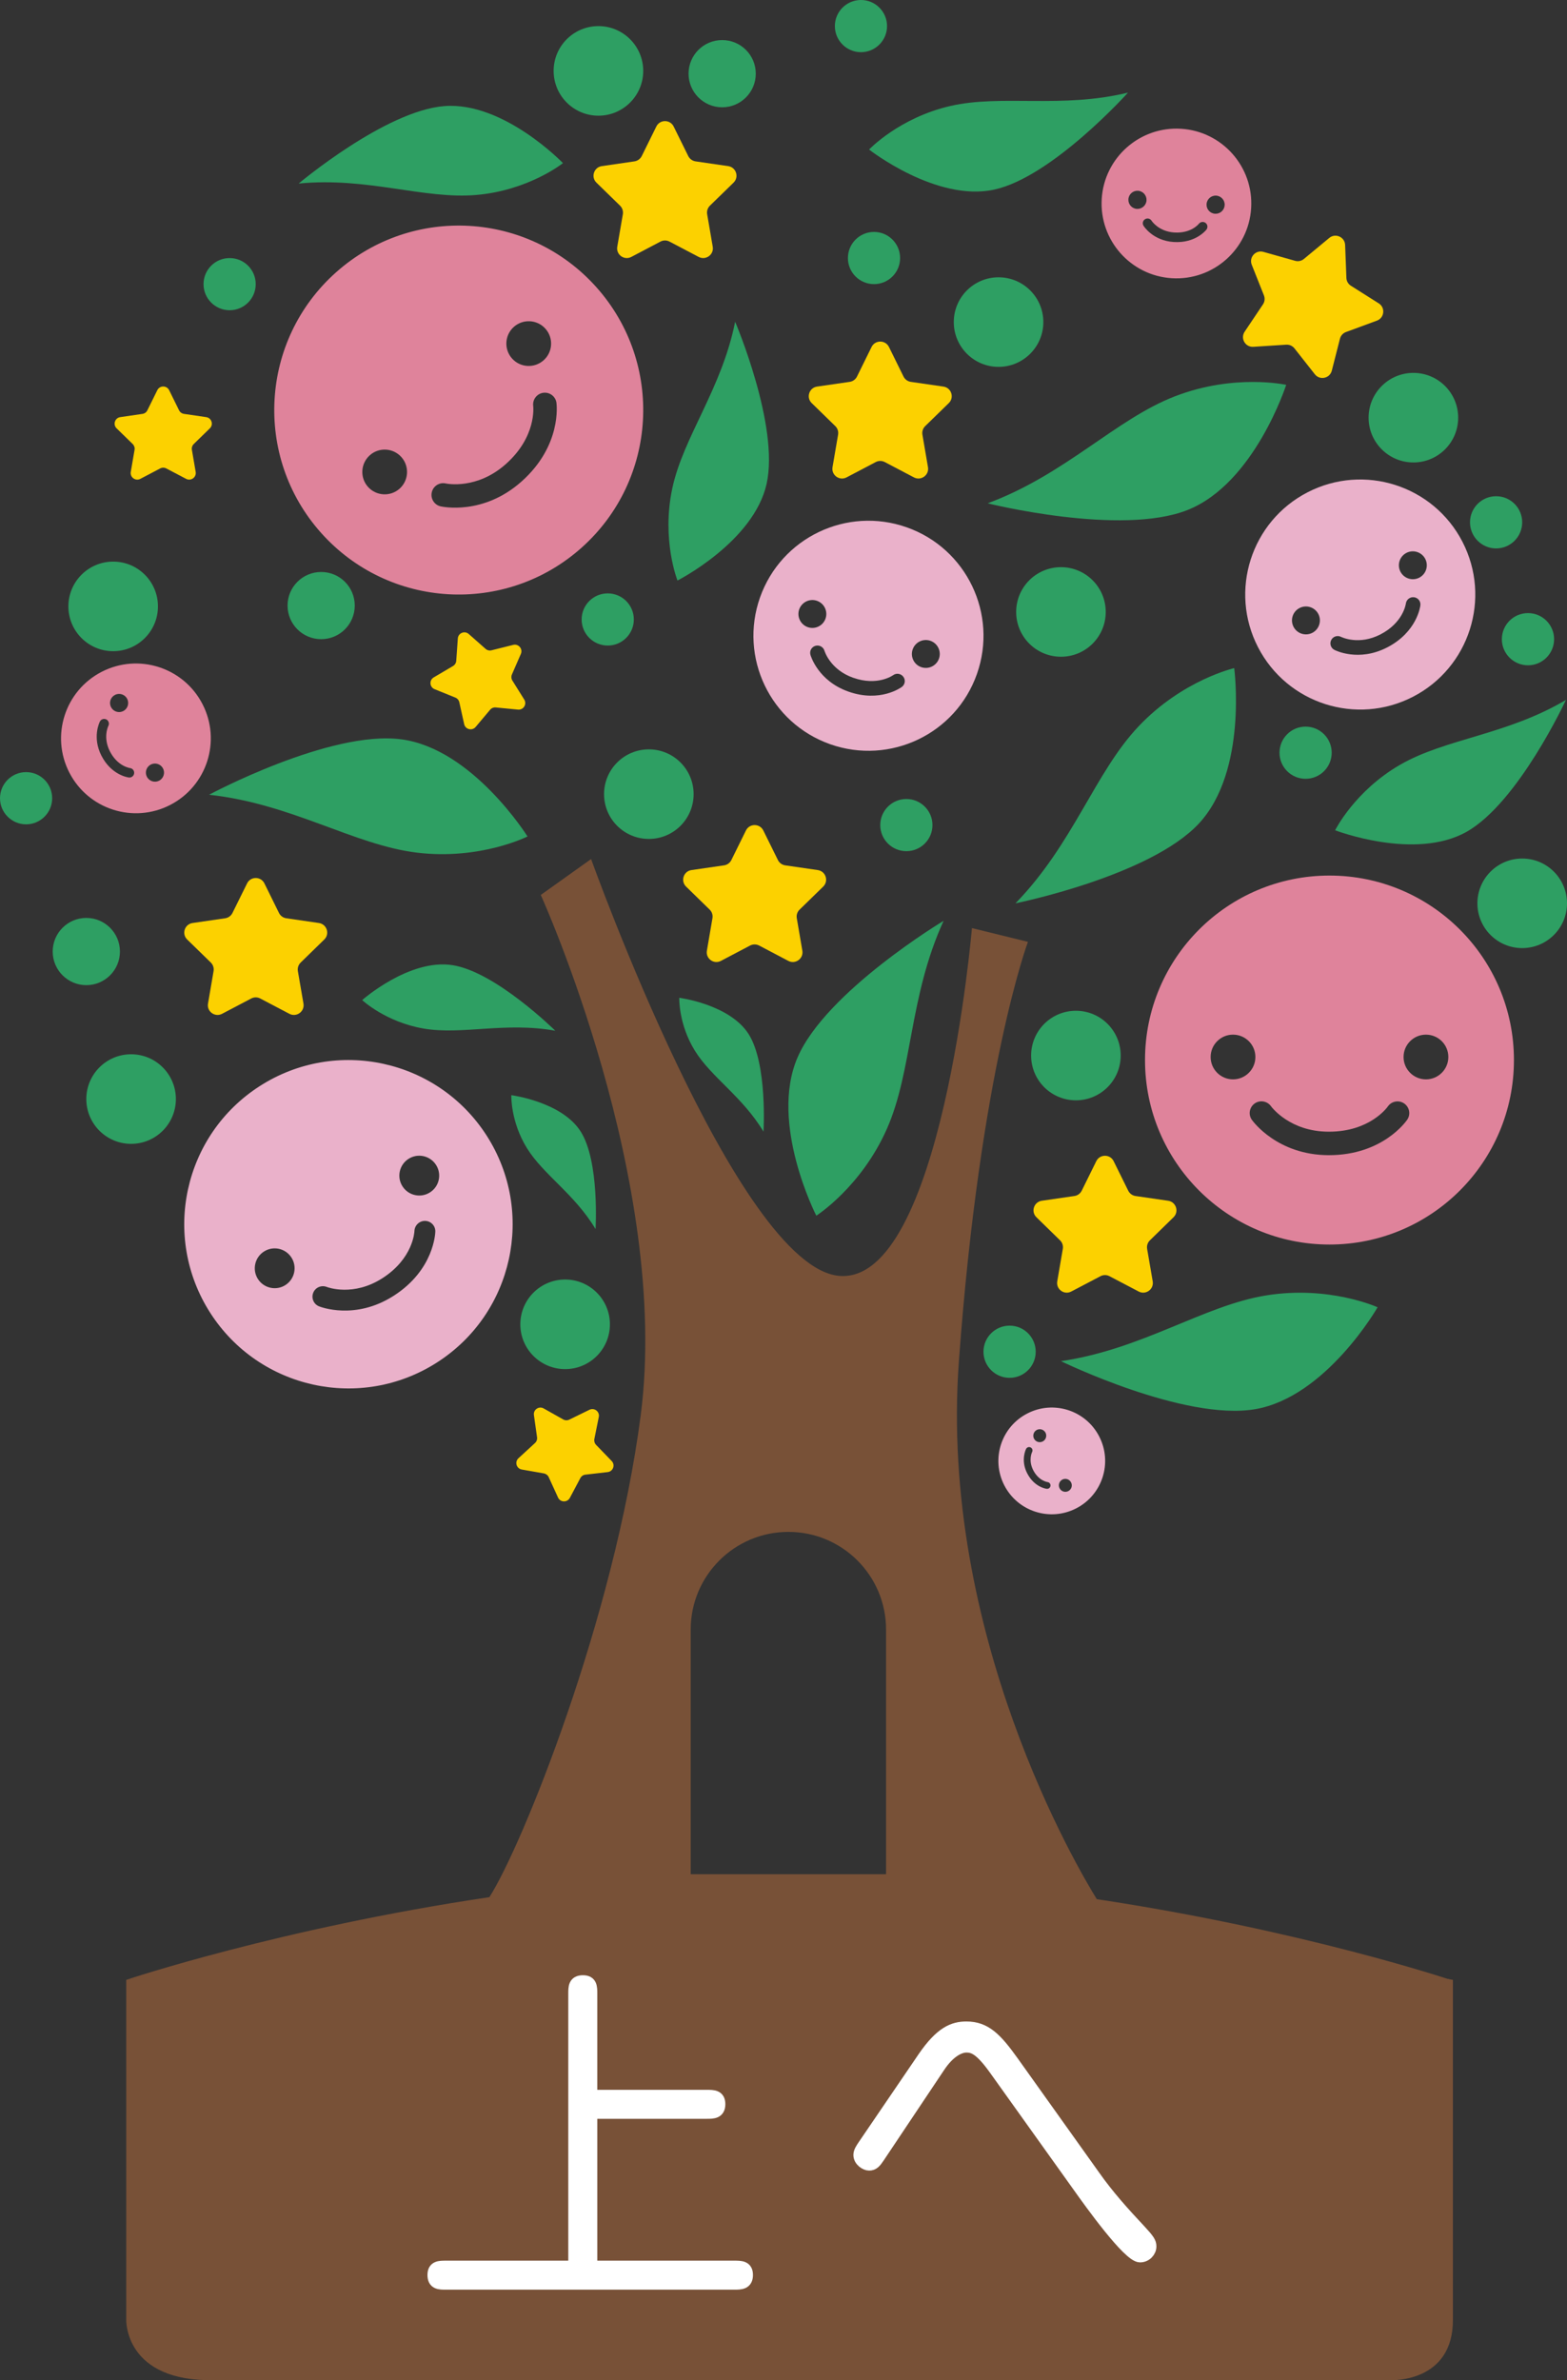 <?xml version="1.0" encoding="utf-8"?>
<!-- Generator: Adobe Illustrator 26.5.0, SVG Export Plug-In . SVG Version: 6.00 Build 0)  -->
<svg version="1.1" id="レイヤー_1" xmlns="http://www.w3.org/2000/svg" xmlns:xlink="http://www.w3.org/1999/xlink" x="0px"
	 y="0px" width="129.691px" height="196.991px" viewBox="0 0 129.691 196.991" style="enable-background:new 0 0 129.691 196.991;"
	 xml:space="preserve">
<rect x="0" y="0" width="129.691" height="196.991" fill="#333333" stroke="none"/>
<style type="text/css">
	.st0{fill:#2E9F63;}
	.st1{fill:#DF839B;}
	.st2{fill:#EAB1CA;}
	.st3{fill:#785137;}
	.st4{fill:#FCD100;}
	.st5{fill:none;stroke:#FFFFFF;stroke-miterlimit:10;}
	.st6{fill:#FFFFFF;}
</style>
<g>
	<g>
		<g>
			<g>
				<path class="st0" d="M7.144,81.534c1.536,0,2.782-1.246,2.782-2.782c0-1.536-1.246-2.782-2.782-2.782
					c-1.537,0-2.782,1.246-2.782,2.782C4.362,80.288,5.607,81.534,7.144,81.534"/>
				<path class="st0" d="M26.582,52.9c1.537,0,2.779-1.245,2.779-2.781c0-1.537-1.243-2.78-2.779-2.78
					c-1.537,0-2.782,1.244-2.782,2.78C23.8,51.655,25.045,52.9,26.582,52.9"/>
				<path class="st0" d="M59.767,8.88c1.538,0,2.784-1.246,2.784-2.782c0-1.539-1.246-2.782-2.784-2.782
					c-1.534,0-2.779,1.244-2.779,2.782C56.988,7.633,58.234,8.88,59.767,8.88"/>
				<path class="st0" d="M50.298,53.427c1.194,0,2.16-0.966,2.16-2.158c0-1.193-0.966-2.159-2.16-2.159
					c-1.193,0-2.159,0.966-2.159,2.159C48.139,52.46,49.105,53.427,50.298,53.427"/>
				<path class="st0" d="M83.559,114.033c1.191,0,2.16-0.966,2.16-2.16c0-1.193-0.969-2.16-2.16-2.16
					c-1.193,0-2.163,0.967-2.163,2.16C81.397,113.068,82.367,114.033,83.559,114.033"/>
				<path class="st0" d="M75.014,70.444c1.194,0,2.16-0.964,2.16-2.158c0-1.192-0.966-2.159-2.16-2.159
					c-1.193,0-2.16,0.967-2.16,2.159C72.854,69.48,73.821,70.444,75.014,70.444"/>
				<path class="st0" d="M2.16,68.224c1.191,0,2.158-0.969,2.158-2.16c0-1.192-0.967-2.162-2.158-2.162
					c-1.193,0-2.16,0.969-2.16,2.162C0,67.255,0.968,68.224,2.16,68.224"/>
				<path class="st0" d="M19.005,25.676c1.193,0,2.159-0.967,2.159-2.16c0-1.193-0.966-2.158-2.159-2.158
					c-1.193,0-2.16,0.965-2.16,2.158C16.845,24.708,17.812,25.676,19.005,25.676"/>
				<path class="st0" d="M71.256,4.319c1.192,0,2.159-0.967,2.159-2.16c0-1.191-0.967-2.16-2.159-2.16
					c-1.191,0-2.159,0.968-2.159,2.16C69.098,3.352,70.066,4.319,71.256,4.319"/>
				<path class="st0" d="M49.528,9.575c2.046,0,3.708-1.661,3.708-3.707c0-2.047-1.661-3.708-3.708-3.708
					c-2.047,0-3.707,1.661-3.707,3.708C45.821,7.914,47.481,9.575,49.528,9.575"/>
				<path class="st0" d="M89.047,91.065c2.046,0,3.706-1.659,3.706-3.705c0-2.048-1.66-3.706-3.706-3.706
					c-2.049,0-3.707,1.658-3.707,3.706C85.34,89.406,86.998,91.065,89.047,91.065"/>
				<path class="st0" d="M46.774,113.311c2.045,0,3.705-1.659,3.705-3.709c0-2.046-1.661-3.706-3.705-3.706
					c-2.049,0-3.71,1.66-3.71,3.706C43.064,111.652,44.725,113.311,46.774,113.311"/>
				<path class="st0" d="M10.851,94.668c2.047,0,3.705-1.661,3.705-3.707c0-2.048-1.658-3.707-3.705-3.707
					c-2.048,0-3.707,1.659-3.707,3.707C7.144,93.006,8.803,94.668,10.851,94.668"/>
				<path class="st0" d="M53.702,69.433c2.046,0,3.705-1.659,3.705-3.708c0-2.047-1.659-3.706-3.705-3.706
					c-2.049,0-3.708,1.659-3.708,3.706C49.994,67.774,51.652,69.433,53.702,69.433"/>
				<path class="st0" d="M82.644,30.363c2.047,0,3.707-1.661,3.707-3.707c0-2.047-1.66-3.706-3.707-3.706
					c-2.048,0-3.705,1.659-3.705,3.706C78.939,28.703,80.597,30.363,82.644,30.363"/>
				<path class="st0" d="M9.368,53.894c2.047,0,3.705-1.661,3.705-3.707c0-2.047-1.659-3.707-3.705-3.707
					c-2.048,0-3.708,1.66-3.708,3.707C5.66,52.234,7.319,53.894,9.368,53.894"/>
				<path class="st1" d="M110.032,72.464c-8.433,0-15.266,6.835-15.266,15.268c0,8.432,6.833,15.269,15.266,15.269
					s15.267-6.836,15.267-15.269C125.299,79.299,118.465,72.464,110.032,72.464 M102.049,89.331c-1.025,0-1.852-0.829-1.852-1.851
					c0-1.022,0.827-1.85,1.852-1.85c1.022,0,1.852,0.828,1.852,1.85C103.901,88.502,103.071,89.331,102.049,89.331 M116.474,92.659
					c-0.083,0.122-2.028,2.946-6.488,2.946h-0.034c-4.231-0.015-6.259-2.803-6.342-2.924c-0.313-0.435-0.207-1.043,0.23-1.353
					c0.437-0.31,1.041-0.207,1.353,0.226c0.072,0.101,1.58,2.099,4.761,2.108h0.033c3.382,0,4.817-2.003,4.877-2.09
					c0.303-0.436,0.905-0.55,1.346-0.25C116.65,91.623,116.769,92.217,116.474,92.659 M118.016,89.331
					c-1.021,0-1.852-0.829-1.852-1.851c0-1.022,0.831-1.85,1.852-1.85c1.025,0,1.854,0.828,1.854,1.85
					C119.87,88.502,119.041,89.331,118.016,89.331"/>
				<path class="st1" d="M27.81,22.54c-6.296,5.609-6.852,15.262-1.241,21.556c5.611,6.294,15.262,6.85,21.556,1.24
					c6.296-5.61,6.85-15.261,1.242-21.557C43.756,17.483,34.104,16.93,27.81,22.54 M33.071,40.445
					c-0.765,0.678-1.934,0.612-2.617-0.152c-0.678-0.762-0.611-1.932,0.152-2.614c0.764-0.681,1.933-0.612,2.613,0.149
					C33.9,38.593,33.833,39.763,33.071,40.445 M46.054,33.334c0.018,0.144,0.447,3.544-2.885,6.513
					c-0.008,0.009-0.018,0.016-0.026,0.023c-3.168,2.803-6.537,2.068-6.678,2.037c-0.524-0.121-0.847-0.641-0.729-1.164
					c0.119-0.522,0.638-0.848,1.16-0.73c0.12,0.025,2.577,0.512,4.96-1.597c0.006-0.005,0.014-0.014,0.021-0.019
					c2.525-2.252,2.264-4.702,2.252-4.803c-0.065-0.53,0.308-1.015,0.837-1.086C45.495,32.44,45.98,32.806,46.054,33.334
					 M44.992,29.818c-0.764,0.681-1.933,0.614-2.614-0.148c-0.681-0.764-0.614-1.936,0.149-2.616
					c0.762-0.679,1.935-0.612,2.614,0.15C45.822,27.968,45.756,29.137,44.992,29.818"/>
				<path class="st1" d="M16.759,58.273c-1.567-3.043-5.304-4.238-8.346-2.671c-3.041,1.566-4.239,5.303-2.671,8.345
					c1.567,3.041,5.304,4.238,8.344,2.672C17.129,65.052,18.326,61.314,16.759,58.273 M9.19,58.527
					c-0.191-0.369-0.047-0.822,0.322-1.012c0.37-0.192,0.824-0.047,1.013,0.323c0.191,0.369,0.044,0.823-0.324,1.012
					C9.834,59.041,9.38,58.894,9.19,58.527 M10.669,64.349c-0.061-0.008-1.438-0.185-2.268-1.794
					c-0.003-0.003-0.004-0.007-0.006-0.011c-0.782-1.53-0.153-2.778-0.126-2.831c0.102-0.195,0.338-0.268,0.533-0.17
					c0.191,0.102,0.267,0.337,0.169,0.53c-0.023,0.045-0.462,0.961,0.125,2.111c0.001,0.003,0.003,0.007,0.006,0.012
					c0.628,1.218,1.618,1.365,1.659,1.371c0.214,0.027,0.369,0.224,0.341,0.439C11.076,64.22,10.882,64.374,10.669,64.349
					 M12.157,64.286c-0.189-0.368-0.045-0.82,0.325-1.009c0.367-0.192,0.822-0.045,1.012,0.324c0.189,0.368,0.043,0.82-0.325,1.011
					C12.8,64.801,12.348,64.657,12.157,64.286"/>
				<path class="st2" d="M90.974,118.885c-1.114-2.168-3.781-3.02-5.948-1.902c-2.17,1.114-3.022,3.778-1.905,5.95
					c1.117,2.167,3.78,3.019,5.949,1.903C91.241,123.719,92.094,121.054,90.974,118.885 M85.579,119.068
					c-0.135-0.263-0.032-0.588,0.231-0.724c0.265-0.134,0.585-0.031,0.723,0.232c0.133,0.263,0.03,0.585-0.232,0.722
					C86.037,119.433,85.715,119.331,85.579,119.068 M86.633,123.218c-0.042-0.003-1.026-0.131-1.616-1.279
					c-0.001-0.002-0.004-0.004-0.006-0.008c-0.555-1.089-0.107-1.981-0.087-2.017c0.069-0.139,0.242-0.191,0.377-0.121
					c0.139,0.068,0.194,0.241,0.121,0.377c-0.014,0.033-0.327,0.683,0.091,1.506c0.002,0,0.002,0.004,0.003,0.006
					c0.45,0.87,1.155,0.975,1.186,0.979c0.149,0.019,0.26,0.157,0.241,0.311C86.923,123.127,86.787,123.235,86.633,123.218
					 M87.697,123.176c-0.137-0.262-0.035-0.586,0.228-0.723c0.264-0.133,0.587-0.03,0.721,0.234c0.137,0.261,0.035,0.585-0.229,0.72
					C88.155,123.542,87.831,123.439,87.697,123.176"/>
				<path class="st2" d="M21.507,89.882c-6.32,4.05-8.159,12.453-4.108,18.772c4.048,6.316,12.454,8.157,18.771,4.106
					c6.32-4.048,8.158-12.452,4.109-18.773C36.228,87.672,27.826,85.831,21.507,89.882 M23.622,106.355
					c-0.766,0.491-1.786,0.265-2.276-0.501c-0.489-0.764-0.267-1.782,0.499-2.273c0.766-0.493,1.785-0.27,2.276,0.496
					C24.612,104.844,24.39,105.863,23.622,106.355 M36.028,101.921c-0.001,0.132-0.103,3.179-3.445,5.322
					c-0.008,0.007-0.018,0.012-0.028,0.016c-3.174,2.022-6.033,0.905-6.151,0.856c-0.445-0.177-0.658-0.683-0.479-1.125
					c0.177-0.442,0.679-0.654,1.121-0.479c0.103,0.039,2.193,0.81,4.582-0.71c0.008-0.005,0.015-0.01,0.023-0.014
					c2.534-1.626,2.647-3.815,2.649-3.906c0.02-0.476,0.416-0.848,0.89-0.837C35.665,101.059,36.039,101.448,36.028,101.921
					 M35.589,98.685c-0.766,0.491-1.785,0.268-2.277-0.5c-0.492-0.764-0.267-1.784,0.499-2.275c0.766-0.492,1.785-0.266,2.276,0.499
					C36.58,97.174,36.357,98.195,35.589,98.685"/>
				<path class="st3" d="M90.776,157.18c-1.557-2.511-13.066-21.913-11.416-44.503c1.77-24.217,5.717-34.727,5.717-34.727
					l-4.635-1.138c0,0-2.511,29.469-10.965,28.784c-8.454-0.686-20.555-34.499-20.555-34.499l-4.165,2.971
					c0,0,10.783,23.76,8.27,43.069c-2.187,16.802-9.826,35.675-12.524,39.877c-17.326,2.573-30.055,6.843-30.055,6.843
					c52.091-9.611,109.604,0,109.604,0S107.893,159.765,90.776,157.18 M57.165,155.114v-20.247c0-4.464,3.62-8.084,8.087-8.084
					c4.464,0,8.082,3.62,8.082,8.084v20.247h-8.529H57.165z"/>
				<path class="st0" d="M24.717,15.193c0,0,7.167-6.035,12.069-6.413c4.904-0.376,9.807,4.72,9.807,4.72s-2.829,2.259-7.167,2.635
					C35.088,16.513,30.375,14.627,24.717,15.193"/>
				<path class="st0" d="M60.844,26.629c0,0,3.677,8.618,2.604,13.415c-1.072,4.803-7.378,8.002-7.378,8.002
					s-1.334-3.366-0.429-7.626C56.549,36.162,59.73,32.204,60.844,26.629"/>
				<path class="st0" d="M17.301,65.776c0,0,10.003-5.367,15.91-4.588c5.908,0.777,10.448,8.04,10.448,8.04
					s-3.918,1.975-9.154,1.339C29.27,69.929,24.151,66.516,17.301,65.776"/>
				<path class="st0" d="M78.098,76.208c0,0-9.732,5.84-12.092,11.314c-2.358,5.47,1.555,13.091,1.555,13.091
					s3.699-2.355,5.837-7.176C75.535,88.613,75.224,82.469,78.098,76.208"/>
				<path class="st0" d="M87.81,112.653c0,0,10.199,4.976,16.071,3.975c5.873-1.003,10.134-8.435,10.134-8.435
					s-3.991-1.82-9.199-0.985C99.608,108.041,94.622,111.649,87.81,112.653"/>
				<path class="st0" d="M45.958,85.307c0,0-4.912-4.861-8.494-5.426c-3.582-0.57-7.489,2.889-7.489,2.889s1.946,1.827,5.113,2.361
					C38.256,85.665,41.834,84.559,45.958,85.307"/>
				<path class="st0" d="M49.29,101.72c0,0,0.341-5.577-1.224-8.061c-1.563-2.483-5.748-3.019-5.748-3.019s-0.076,2.16,1.286,4.372
					C44.966,97.223,47.547,98.809,49.29,101.72"/>
				<path class="st0" d="M63.19,93.659c0,0,0.34-5.579-1.223-8.062c-1.564-2.481-5.748-3.017-5.748-3.017s-0.076,2.16,1.286,4.371
					C58.867,89.162,61.447,90.749,63.19,93.659"/>
				<path class="st4" d="M92.17,96.102l1.208,2.446c0.118,0.235,0.344,0.4,0.602,0.437l2.699,0.392
					c0.659,0.097,0.923,0.904,0.445,1.367l-1.951,1.906c-0.19,0.183-0.276,0.448-0.232,0.71l0.462,2.687
					c0.112,0.655-0.576,1.153-1.163,0.842l-2.415-1.268c-0.235-0.123-0.512-0.123-0.745,0l-2.417,1.268
					c-0.585,0.311-1.274-0.187-1.161-0.842l0.461-2.687c0.044-0.263-0.042-0.528-0.232-0.71l-1.951-1.906
					c-0.477-0.462-0.214-1.27,0.443-1.367l2.698-0.392c0.263-0.037,0.486-0.202,0.605-0.437l1.207-2.446
					C91.026,95.505,91.878,95.505,92.17,96.102"/>
				<path class="st4" d="M55.755,10.471l1.208,2.446c0.117,0.236,0.344,0.4,0.605,0.439l2.7,0.393
					c0.657,0.094,0.92,0.904,0.443,1.368l-1.954,1.904c-0.189,0.184-0.275,0.449-0.23,0.708l0.462,2.691
					c0.112,0.654-0.577,1.153-1.164,0.843l-2.415-1.269c-0.234-0.122-0.513-0.122-0.746,0l-2.413,1.269
					c-0.59,0.31-1.277-0.189-1.164-0.843l0.463-2.691c0.042-0.259-0.044-0.524-0.233-0.708l-1.953-1.904
					c-0.476-0.464-0.212-1.273,0.444-1.368l2.7-0.393c0.262-0.039,0.486-0.203,0.605-0.439l1.207-2.446
					C54.613,9.875,55.463,9.875,55.755,10.471"/>
				<path class="st4" d="M63.175,68.733l1.208,2.446c0.117,0.236,0.342,0.4,0.602,0.439l2.698,0.392
					c0.661,0.095,0.922,0.904,0.447,1.368l-1.954,1.905c-0.189,0.183-0.276,0.448-0.231,0.707l0.46,2.69
					c0.114,0.655-0.576,1.154-1.162,0.845l-2.415-1.271c-0.234-0.12-0.512-0.12-0.746,0l-2.415,1.271
					c-0.589,0.31-1.274-0.189-1.161-0.845l0.46-2.69c0.044-0.259-0.041-0.524-0.23-0.707l-1.952-1.905
					c-0.476-0.464-0.213-1.273,0.443-1.368l2.7-0.392c0.262-0.039,0.488-0.203,0.604-0.439l1.206-2.446
					C62.031,68.137,62.88,68.137,63.175,68.733"/>
				<g>
					<path class="st0" d="M72.336,23.515c1.192,0,2.16-0.964,2.16-2.158c0-1.195-0.967-2.162-2.16-2.162
						c-1.193,0-2.159,0.967-2.159,2.162C70.177,22.551,71.144,23.515,72.336,23.515"/>
					<path class="st0" d="M125.983,78.467c2.047,0,3.708-1.659,3.708-3.706c0-2.047-1.661-3.707-3.708-3.707
						c-2.047,0-3.707,1.661-3.707,3.707C122.276,76.808,123.936,78.467,125.983,78.467"/>
					<path class="st1" d="M97.751,10.657c-3.414-0.212-6.356,2.386-6.568,5.8c-0.211,3.414,2.385,6.357,5.799,6.568
						c3.416,0.213,6.358-2.384,6.568-5.799C103.763,13.813,101.166,10.869,97.751,10.657 M94.093,17.289
						c-0.416-0.026-0.728-0.385-0.703-0.797c0.025-0.414,0.381-0.73,0.798-0.704c0.411,0.027,0.727,0.384,0.702,0.797
						C94.866,16.998,94.507,17.313,94.093,17.289 M99.852,18.999c-0.038,0.047-0.895,1.143-2.701,1.03c-0.006,0-0.011,0-0.015,0
						c-1.713-0.113-2.463-1.294-2.494-1.345c-0.115-0.185-0.06-0.427,0.128-0.542c0.184-0.115,0.426-0.058,0.539,0.127
						c0.029,0.041,0.589,0.887,1.877,0.973h0.013c1.37,0.086,2.002-0.691,2.027-0.724c0.133-0.167,0.382-0.199,0.554-0.067
						C99.949,18.584,99.982,18.828,99.852,18.999 M100.561,17.69c-0.414-0.026-0.728-0.382-0.701-0.796
						c0.025-0.413,0.381-0.729,0.795-0.704c0.415,0.027,0.73,0.382,0.702,0.795C101.332,17.401,100.976,17.717,100.561,17.69"/>
					<path class="st2" d="M75.042,43.641c-4.958-1.748-10.394,0.854-12.142,5.811c-1.748,4.958,0.855,10.395,5.812,12.143
						c4.959,1.745,10.397-0.854,12.142-5.812C82.603,50.825,80,45.389,75.042,43.641 M66.851,51.903
						c-0.6-0.212-0.915-0.871-0.706-1.472c0.214-0.601,0.874-0.918,1.474-0.705c0.601,0.212,0.916,0.873,0.704,1.473
						C68.112,51.797,67.453,52.116,66.851,51.903 M74.642,56.85c-0.072,0.054-1.802,1.314-4.425,0.388
						c-0.006-0.002-0.014-0.006-0.021-0.008c-2.483-0.885-3.096-2.943-3.12-3.033c-0.094-0.322,0.092-0.655,0.414-0.748
						c0.32-0.092,0.655,0.094,0.748,0.413c0.022,0.074,0.496,1.561,2.364,2.228c0.004,0,0.012,0.002,0.018,0.004
						c1.988,0.702,3.246-0.179,3.3-0.216c0.269-0.195,0.647-0.136,0.844,0.133C74.963,56.277,74.907,56.652,74.642,56.85
						 M76.24,55.213c-0.6-0.21-0.915-0.871-0.703-1.471c0.213-0.603,0.871-0.918,1.472-0.706c0.6,0.212,0.916,0.872,0.705,1.473
						C77.501,55.109,76.842,55.425,76.24,55.213"/>
					<path class="st2" d="M108.217,40.745c-4.671,2.409-6.507,8.152-4.097,12.823c2.41,4.673,8.152,6.508,12.824,4.097
						c4.671-2.41,6.506-8.152,4.095-12.824C118.63,40.17,112.888,38.336,108.217,40.745 M108.614,52.375
						c-0.566,0.29-1.263,0.07-1.556-0.498c-0.292-0.569-0.07-1.265,0.497-1.555c0.567-0.293,1.263-0.07,1.557,0.496
						C109.403,51.384,109.179,52.083,108.614,52.375 M117.556,50.096c-0.009,0.092-0.277,2.211-2.751,3.488
						c-0.007,0.002-0.013,0.006-0.02,0.009c-2.347,1.201-4.268,0.234-4.348,0.191c-0.297-0.152-0.412-0.521-0.26-0.814
						c0.152-0.296,0.516-0.413,0.813-0.261c0.07,0.032,1.476,0.709,3.243-0.195c0.005-0.003,0.012-0.006,0.016-0.008
						c1.874-0.967,2.096-2.487,2.106-2.553c0.042-0.328,0.343-0.565,0.676-0.523C117.361,49.47,117.596,49.766,117.556,50.096
						 M117.464,47.809c-0.568,0.293-1.266,0.07-1.559-0.496c-0.292-0.568-0.068-1.264,0.499-1.556
						c0.564-0.292,1.262-0.068,1.555,0.498C118.251,46.821,118.029,47.517,117.464,47.809"/>
					<path class="st0" d="M93.359,7.664c0,0-6.259,6.971-11.062,8.026c-4.804,1.052-10.369-3.314-10.369-3.314
						s2.488-2.63,6.733-3.606C82.905,7.797,87.835,9.009,93.359,7.664"/>
					<path class="st4" d="M73.574,28.716l1.205,2.449c0.118,0.236,0.344,0.401,0.602,0.439l2.7,0.391
						c0.659,0.096,0.923,0.905,0.445,1.367l-1.953,1.904c-0.189,0.185-0.275,0.451-0.23,0.71l0.46,2.688
						c0.113,0.656-0.575,1.156-1.162,0.846l-2.414-1.269c-0.235-0.122-0.514-0.122-0.747,0l-2.415,1.269
						c-0.588,0.31-1.275-0.189-1.162-0.846l0.46-2.688c0.044-0.26-0.039-0.525-0.23-0.71l-1.952-1.904
						c-0.476-0.462-0.216-1.271,0.444-1.367l2.698-0.391c0.263-0.037,0.488-0.203,0.605-0.439l1.207-2.449
						C72.429,28.122,73.279,28.122,73.574,28.716"/>
					<path class="st0" d="M108.057,64.456c1.192,0,2.16-0.967,2.16-2.16c0-1.193-0.967-2.159-2.16-2.159
						c-1.194,0-2.16,0.966-2.16,2.159C105.896,63.489,106.862,64.456,108.057,64.456"/>
					<path class="st0" d="M126.462,55.062c1.192,0,2.161-0.969,2.161-2.159c0-1.195-0.969-2.162-2.161-2.162
						c-1.193,0-2.162,0.966-2.162,2.162C124.3,54.094,125.269,55.062,126.462,55.062"/>
					<path class="st0" d="M123.823,45.389c1.193,0,2.16-0.968,2.16-2.163c0-1.19-0.967-2.158-2.16-2.158
						c-1.192,0-2.159,0.967-2.159,2.158C121.664,44.421,122.631,45.389,123.823,45.389"/>
					<path class="st0" d="M87.81,54.353c2.047,0,3.705-1.658,3.705-3.705c0-2.05-1.658-3.708-3.705-3.708
						c-2.049,0-3.708,1.658-3.708,3.708C84.102,52.694,85.761,54.353,87.81,54.353"/>
					<path class="st0" d="M116.977,38.274c2.049,0,3.707-1.66,3.707-3.706c0-2.048-1.658-3.707-3.707-3.707
						c-2.046,0-3.707,1.659-3.707,3.707C113.27,36.614,114.931,38.274,116.977,38.274"/>
					<path class="st0" d="M129.605,57.924c0,0-3.94,8.501-8.224,10.918c-4.283,2.416-10.881-0.126-10.881-0.126
						s1.607-3.243,5.378-5.423C119.646,61.117,124.717,60.83,129.605,57.924"/>
					<path class="st0" d="M81.741,41.656c0,0,11.013,2.752,16.549,0.552c5.539-2.201,8.16-10.356,8.16-10.356
						s-4.28-0.953-9.202,0.945C92.328,34.696,88.201,39.26,81.741,41.656"/>
					<path class="st0" d="M84.046,74.761c0,0,11.127-2.245,15.183-6.608c4.052-4.366,2.919-12.857,2.919-12.857
						s-4.275,0.978-7.904,4.807C90.613,63.929,88.848,69.824,84.046,74.761"/>
					<path class="st4" d="M111.328,20.276l0.105,2.728c0.01,0.263,0.149,0.505,0.372,0.645l2.306,1.459
						c0.562,0.355,0.47,1.199-0.152,1.429l-2.56,0.943c-0.248,0.09-0.435,0.299-0.5,0.554l-0.673,2.641
						c-0.164,0.647-0.997,0.823-1.406,0.299l-1.687-2.143c-0.164-0.209-0.42-0.32-0.682-0.304l-2.721,0.175
						c-0.666,0.043-1.087-0.693-0.72-1.247l1.519-2.266c0.147-0.22,0.175-0.497,0.078-0.743l-1.008-2.536
						c-0.245-0.616,0.323-1.247,0.963-1.065l2.626,0.74c0.252,0.072,0.526,0.016,0.728-0.154l2.101-1.741
						C110.527,19.268,111.302,19.614,111.328,20.276"/>
				</g>
				<path class="st4" d="M21.884,73.113l1.206,2.446c0.117,0.238,0.343,0.401,0.604,0.439l2.701,0.393
					c0.656,0.095,0.919,0.903,0.443,1.366l-1.953,1.905c-0.189,0.185-0.276,0.45-0.232,0.712l0.463,2.686
					c0.112,0.655-0.575,1.154-1.164,0.846l-2.415-1.269c-0.231-0.123-0.512-0.123-0.744,0l-2.415,1.269
					c-0.589,0.308-1.276-0.191-1.162-0.846l0.46-2.686c0.045-0.261-0.041-0.527-0.229-0.712l-1.954-1.905
					c-0.476-0.464-0.214-1.271,0.445-1.366l2.699-0.393c0.26-0.037,0.486-0.201,0.603-0.439l1.209-2.446
					C20.74,72.518,21.59,72.518,21.884,73.113"/>
				<path class="st4" d="M13.999,32.293l0.82,1.663c0.08,0.162,0.232,0.273,0.412,0.298l1.834,0.268
					c0.446,0.064,0.626,0.616,0.302,0.929l-1.328,1.295c-0.128,0.125-0.188,0.306-0.157,0.481l0.313,1.829
					c0.076,0.444-0.392,0.785-0.791,0.575l-1.641-0.862c-0.158-0.083-0.349-0.083-0.507,0l-1.641,0.862
					c-0.4,0.21-0.868-0.131-0.792-0.575l0.314-1.829c0.032-0.175-0.03-0.356-0.158-0.481l-1.328-1.295
					c-0.323-0.313-0.144-0.865,0.303-0.929l1.835-0.268c0.178-0.024,0.332-0.136,0.409-0.298l0.822-1.663
					C13.221,31.888,13.798,31.888,13.999,32.293"/>
				<path class="st4" d="M38.795,52.472l1.39,1.226c0.134,0.121,0.317,0.167,0.492,0.123l1.8-0.449
					c0.438-0.109,0.812,0.332,0.632,0.748l-0.74,1.701c-0.07,0.162-0.058,0.353,0.038,0.505l0.982,1.573
					c0.239,0.382-0.065,0.874-0.515,0.83l-1.846-0.178c-0.179-0.017-0.355,0.055-0.468,0.194l-1.193,1.419
					c-0.292,0.346-0.854,0.21-0.951-0.232l-0.401-1.809c-0.039-0.175-0.161-0.321-0.327-0.388l-1.72-0.696
					c-0.419-0.17-0.461-0.745-0.072-0.975l1.597-0.942c0.156-0.092,0.255-0.253,0.267-0.43l0.131-1.852
					C37.923,52.392,38.458,52.172,38.795,52.472"/>
				<path class="st4" d="M44.995,116.565l1.617,0.911c0.156,0.088,0.345,0.094,0.507,0.014l1.667-0.814
					c0.406-0.198,0.862,0.154,0.772,0.598l-0.366,1.817c-0.035,0.177,0.017,0.358,0.141,0.489l1.289,1.334
					c0.316,0.323,0.121,0.87-0.328,0.92l-1.844,0.212c-0.177,0.018-0.336,0.126-0.419,0.287l-0.867,1.634
					c-0.215,0.4-0.789,0.385-0.979-0.027l-0.772-1.689c-0.073-0.16-0.225-0.275-0.401-0.308l-1.827-0.321
					c-0.445-0.079-0.608-0.631-0.273-0.937l1.365-1.255c0.133-0.121,0.197-0.301,0.171-0.478l-0.259-1.838
					C44.125,116.671,44.603,116.343,44.995,116.565"/>
			</g>
		</g>
		<g>
			<path class="st3" d="M10.448,163.857v28.129c0,0-0.179,5.198,7.401,5h97.33c0,0,5.09,0.198,5.069-5v-28.129l-23.319-3.871
				l-23.319-1l-19.263-1l-20.277,1L10.448,163.857z"/>
		</g>
	</g>
	<g>
		<g>
			<path class="st3" d="M47.533,187.598v-22.594c0-0.543,0-1.029,0.715-1.029c0.686,0,0.686,0.486,0.686,1.029v8.455h9.54
				c0.571,0,1.058,0,1.058,0.686c0,0.713-0.515,0.713-1.029,0.713h-9.568v12.74h11.825c0.571,0,1.058,0,1.058,0.686
				c0,0.715-0.515,0.715-1.058,0.715H36.908c-0.543,0-1.029,0-1.029-0.715c0-0.686,0.486-0.686,1.029-0.686H47.533z"/>
			<path class="st3" d="M94.353,186.741c-0.942,0-4.113-4.426-5.084-5.797l-6.941-9.713c-1.171-1.629-1.742-1.857-2.343-1.857
				c-0.6,0-1.456,0.457-2.256,1.658l-4.999,7.482c-0.286,0.43-0.457,0.629-0.8,0.629c-0.285,0-0.8-0.314-0.8-0.799
				c0-0.258,0.2-0.543,0.314-0.715l4.999-7.342c1.428-2.084,2.456-2.484,3.541-2.484c1.571,0,2.457,0.914,3.828,2.828l6.741,9.455
				c1.143,1.627,2.456,3.084,3.799,4.514c0.714,0.77,0.857,0.998,0.857,1.312C95.21,186.342,94.838,186.741,94.353,186.741z"/>
		</g>
		<g>
			<path class="st5" d="M47.533,187.598v-22.594c0-0.543,0-1.029,0.715-1.029c0.686,0,0.686,0.486,0.686,1.029v8.455h9.54
				c0.571,0,1.058,0,1.058,0.686c0,0.713-0.515,0.713-1.029,0.713h-9.568v12.74h11.825c0.571,0,1.058,0,1.058,0.686
				c0,0.715-0.515,0.715-1.058,0.715H36.908c-0.543,0-1.029,0-1.029-0.715c0-0.686,0.486-0.686,1.029-0.686H47.533z"/>
			<path class="st5" d="M94.353,186.741c-0.942,0-4.113-4.426-5.084-5.797l-6.941-9.713c-1.171-1.629-1.742-1.857-2.343-1.857
				c-0.6,0-1.456,0.457-2.256,1.658l-4.999,7.482c-0.286,0.43-0.457,0.629-0.8,0.629c-0.285,0-0.8-0.314-0.8-0.799
				c0-0.258,0.2-0.543,0.314-0.715l4.999-7.342c1.428-2.084,2.456-2.484,3.541-2.484c1.571,0,2.457,0.914,3.828,2.828l6.741,9.455
				c1.143,1.627,2.456,3.084,3.799,4.514c0.714,0.77,0.857,0.998,0.857,1.312C95.21,186.342,94.838,186.741,94.353,186.741z"/>
		</g>
		<g>
			<path class="st6" d="M47.533,187.598v-22.594c0-0.543,0-1.029,0.715-1.029c0.686,0,0.686,0.486,0.686,1.029v8.455h9.54
				c0.571,0,1.058,0,1.058,0.686c0,0.713-0.515,0.713-1.029,0.713h-9.568v12.74h11.825c0.571,0,1.058,0,1.058,0.686
				c0,0.715-0.515,0.715-1.058,0.715H36.908c-0.543,0-1.029,0-1.029-0.715c0-0.686,0.486-0.686,1.029-0.686H47.533z"/>
			<path class="st6" d="M94.353,186.741c-0.942,0-4.113-4.426-5.084-5.797l-6.941-9.713c-1.171-1.629-1.742-1.857-2.343-1.857
				c-0.6,0-1.456,0.457-2.256,1.658l-4.999,7.482c-0.286,0.43-0.457,0.629-0.8,0.629c-0.285,0-0.8-0.314-0.8-0.799
				c0-0.258,0.2-0.543,0.314-0.715l4.999-7.342c1.428-2.084,2.456-2.484,3.541-2.484c1.571,0,2.457,0.914,3.828,2.828l6.741,9.455
				c1.143,1.627,2.456,3.084,3.799,4.514c0.714,0.77,0.857,0.998,0.857,1.312C95.21,186.342,94.838,186.741,94.353,186.741z"/>
		</g>
	</g>
</g>
</svg>
